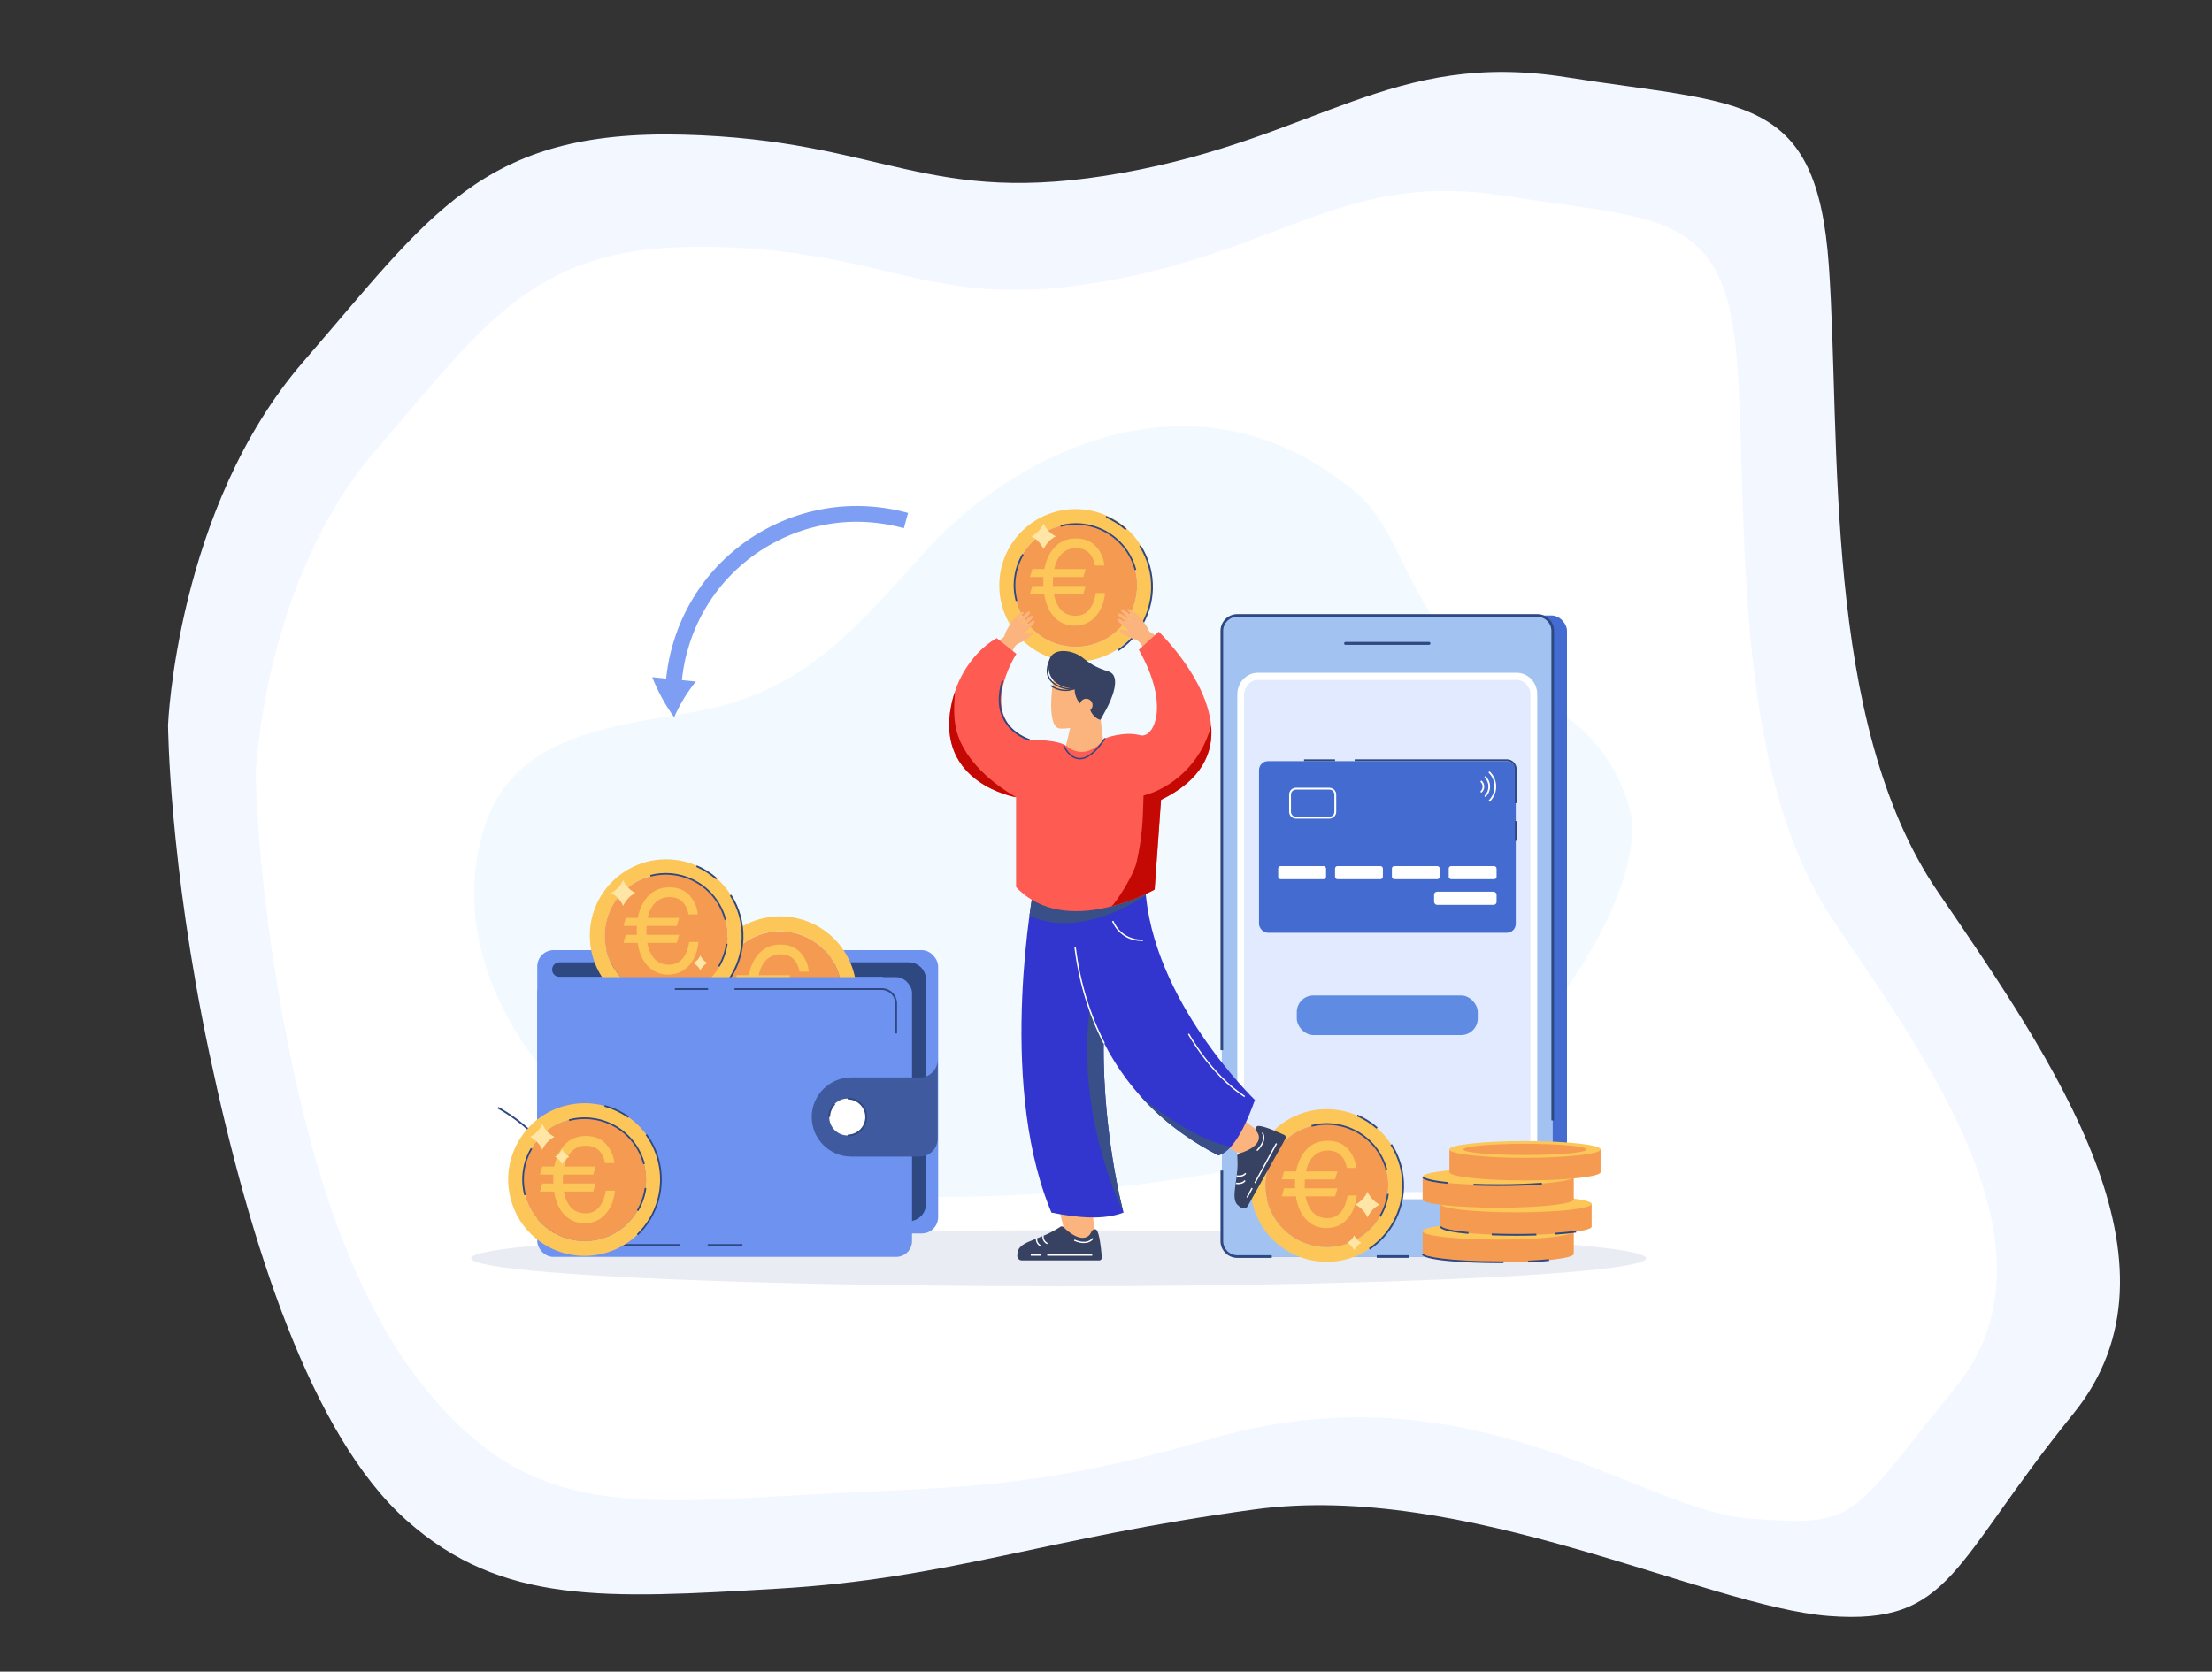 <svg xmlns="http://www.w3.org/2000/svg" id="_&#x43B;&#x43E;&#x439;_1" viewBox="0 0 936.12 707.56"><rect x="0" y="0" width="936.12" height="707.56" fill="#333333" stroke="none"/><defs><style>.cls-1{fill:#f3faff;}.cls-2{fill:#e9ecf2;}.cls-3{fill:#fe5b52;}.cls-4{fill:#f49b51;}.cls-5,.cls-6{fill:#fff;}.cls-7{fill:#ffe6a6;}.cls-8{fill:#fcc659;}.cls-9{fill:#fcb47e;}.cls-10{fill:#7d9ef2;}.cls-11{fill:#c40905;}.cls-12{fill:#3335cf;}.cls-13{fill:#e1eaff;}.cls-14{fill:#446bd0;}.cls-15{fill:#374263;}.cls-16{fill:#3f5a9f;}.cls-17{fill:#6d92f0;}.cls-18{fill:#a2c3f2;}.cls-19{fill:#385087;}.cls-20{fill:#2e4882;}.cls-21{fill:#608be2;}.cls-6,.cls-22{fill-rule:evenodd;isolation:isolate;}.cls-22{fill:#f3f7ff;}</style></defs><g><path class="cls-22" d="M71.11,306.87s3.6-91.89,57.33-153.86c53.72-61.97,75.37-98.25,160.76-96.02,85.39,2.23,102.53,31.08,185.69,16.2,83.16-14.88,113.9-52.29,188.18-40.49,74.28,11.8,105.77,6.11,110.91,79.82,5.15,73.71-3.01,193,46.11,264.92,49.12,71.92,108.77,157.51,57.33,220.96-51.45,63.45-51.35,89.61-103.44,85.61-52.09-4.01-153.96-57.2-243.01-45.12-89.06,12.08-129.04,29.29-201.89,33.55-72.85,4.26-116.67,6.95-157.02-28.92-40.36-35.87-66.41-117.21-83.5-197.82-17.08-80.61-17.45-138.82-17.45-138.82Z"></path><path class="cls-6" d="M108.23,327.38s3.21-81.97,51.14-137.25c47.92-55.28,67.23-87.64,143.4-85.65,76.17,1.99,91.46,27.72,165.64,14.45,74.18-13.27,101.6-46.64,167.86-36.12,66.26,10.53,94.35,5.45,98.94,71.2,4.59,65.75-2.69,172.16,41.13,236.31,43.82,64.16,97.03,140.5,51.14,197.1-45.89,56.6-41.14,58.85-87.6,55.28-46.46-3.57-116.86-65.79-227.94-33.55-76.99,22.34-108.61,19.9-173.59,23.7-64.98,3.8-104.07,6.2-140.07-25.8-36-32-59.24-83.94-74.48-155.84-15.24-71.91-15.56-123.83-15.56-123.83Z"></path></g><g><ellipse class="cls-2" cx="448.02" cy="532.59" rx="248.63" ry="11.85"></ellipse><path class="cls-1" d="M283.93,492.58c-43.15-13.38-101.55-80.29-77.82-145.53,13.5-37.12,55.9-39.88,89.23-46.05,46.31-8.57,67.15-35.82,97.83-69.36,34.27-37.47,112.11-81.25,180.96-22.92,18.54,15.71,21.49,46.08,45.42,67.41,24.06,21.44,55.44,21.54,69.56,64,11,33.08-36.36,101.9-68.46,122.41-59.36,37.94-239.42,60.2-336.72,30.04Z"></path><g><rect class="cls-14" x="523.13" y="260.51" width="140.02" height="271.35" rx="6.53" ry="6.53"></rect><rect class="cls-18" x="517.09" y="260.51" width="140.02" height="271.35" rx="6.53" ry="6.53"></rect><path class="cls-13" d="M647.49,293.82v204.72c0,4.17-3.16,7.55-7.07,7.55h-106.66c-3.9,0-7.07-3.38-7.07-7.55v-204.72c0-4.17,3.16-7.55,7.07-7.55h106.66c3.9,0,7.07,3.38,7.07,7.55Z"></path><path class="cls-20" d="M604.74,272.96h-35.28c-.35,0-.63-.28-.63-.63s.28-.63,.63-.63h35.28c.35,0,.63,.28,.63,.63s-.28,.63-.63,.63Z"></path><rect class="cls-21" x="548.8" y="421.35" width="76.59" height="16.75" rx="7.03" ry="7.03"></rect><path class="cls-5" d="M641.79,507.61h-109.39c-4.83,0-8.76-4.06-8.76-9.06v-204.72c0-5,3.93-9.06,8.76-9.06h109.39c4.83,0,8.76,4.06,8.76,9.06v204.72c0,5-3.93,9.06-8.76,9.06Zm-109.39-219.82c-3.16,0-5.73,2.71-5.73,6.04v204.72c0,3.33,2.57,6.04,5.73,6.04h109.39c3.16,0,5.73-2.71,5.73-6.04v-204.72c0-3.33-2.57-6.04-5.73-6.04h-109.39Z"></path><g><rect class="cls-14" x="532.81" y="322.19" width="108.66" height="72.63" rx="3.78" ry="3.78" transform="translate(1174.29 717) rotate(180)"></rect><g><rect class="cls-5" x="540.94" y="366.58" width="20.25" height="5.55" rx="1.02" ry="1.02"></rect><rect class="cls-5" x="564.99" y="366.58" width="20.25" height="5.55" rx="1.02" ry="1.02"></rect><rect class="cls-5" x="589.05" y="366.58" width="20.25" height="5.55" rx="1.02" ry="1.02"></rect><rect class="cls-5" x="613.1" y="366.58" width="20.25" height="5.55" rx="1.02" ry="1.02"></rect></g><rect class="cls-5" x="606.91" y="377.43" width="26.44" height="5.55" rx="1.25" ry="1.25"></rect><path class="cls-5" d="M545.56,343.62v-7.29c0-1.59,1.3-2.89,2.89-2.89h14.15c1.59,0,2.89,1.3,2.89,2.89v7.29c0,1.59-1.3,2.89-2.89,2.89h-14.15c-1.59,0-2.89-1.3-2.89-2.89Zm2.89-9.4c-1.16,0-2.11,.95-2.11,2.11v7.29c0,1.16,.95,2.11,2.11,2.11h14.15c1.16,0,2.11-.95,2.11-2.11v-7.29c0-1.16-.95-2.11-2.11-2.11h-14.15Z"></path><g><path class="cls-5" d="M629.99,338.97c0-.09,.03-.18,.1-.25,3.18-3.18,3.18-8.36,0-11.54-.14-.14-.14-.36,0-.5,.14-.14,.36-.14,.5,0,3.46,3.46,3.46,9.08,0,12.54-.14,.14-.36,.14-.5,0-.07-.07-.1-.16-.1-.25Z"></path><path class="cls-5" d="M628.24,328.93c0-.09,.03-.18,.1-.25,.14-.14,.36-.14,.5,0,2.35,2.35,2.35,6.17,0,8.52-.14,.14-.36,.14-.5,0-.14-.14-.14-.36,0-.5,2.08-2.08,2.08-5.45,0-7.53-.07-.07-.1-.16-.1-.25Z"></path><path class="cls-5" d="M626.55,335.1c0-.09,.03-.18,.1-.25,1.05-1.05,1.05-2.76,0-3.8-.14-.14-.14-.36,0-.5,.14-.14,.36-.14,.5,0,1.32,1.32,1.32,3.47,0,4.8-.14,.14-.36,.14-.5,0-.07-.07-.1-.16-.1-.25Z"></path></g></g><g><path class="cls-20" d="M657.68,474.22h-1.13v-207.18c0-3.29-2.68-5.97-5.97-5.97h-126.96c-3.29,0-5.97,2.68-5.97,5.97v177.46h-1.13v-177.46c0-3.91,3.18-7.1,7.1-7.1h126.96c3.91,0,7.1,3.18,7.1,7.1v207.18Z"></path><path class="cls-20" d="M538.22,532.43h-14.6c-3.91,0-7.1-3.19-7.1-7.1v-29.87h1.13v29.87c0,3.29,2.68,5.97,5.97,5.97h14.6v1.13Z"></path><rect class="cls-20" x="582.63" y="531.29" width="13.51" height="1.13"></rect></g><g><g><g><path class="cls-4" d="M666.04,530.72c0,1.95-14.33,3.54-32,3.54s-32-1.59-32-3.54c0-.04,0-.07,.02-.11v-9.56h63.96v9.54s.02,.08,.02,.13Z"></path><ellipse class="cls-8" cx="634.04" cy="521.14" rx="32" ry="3.54"></ellipse></g><g><path class="cls-4" d="M673.6,519.18c0,1.95-14.33,3.54-32,3.54s-32-1.59-32-3.54c0-.04,0-.07,.02-.11v-9.56h63.96v9.54s.02,.08,.02,.13Z"></path><ellipse class="cls-8" cx="641.6" cy="509.6" rx="32" ry="3.54"></ellipse></g><g><path class="cls-4" d="M666.04,507.64c0,1.95-14.33,3.54-32,3.54s-32-1.59-32-3.54c0-.04,0-.07,.02-.11v-9.56h63.96v9.54s.02,.08,.02,.13Z"></path><ellipse class="cls-8" cx="634.04" cy="498.06" rx="32" ry="3.54"></ellipse></g><g><path class="cls-20" d="M634.05,534.64c-13.01,0-32.38-1.04-32.38-3.92h.76c0,1.1,10.86,3.16,31.62,3.16,.75,0,1.5,0,2.24,0v.76c-.74,0-1.49,0-2.24,0Z"></path><path class="cls-20" d="M646.73,534.35l-.04-.75c3.24-.16,6.21-.37,8.83-.63l.08,.75c-2.63,.27-5.62,.48-8.87,.63Z"></path></g><g><path class="cls-20" d="M621.42,522.25c-12.02-1.09-12.02-2.61-12.02-3.11h.76c0,.37,2.04,1.51,11.34,2.36l-.07,.75Z"></path><path class="cls-20" d="M641.77,523.05c-3.6,0-7.13-.07-10.5-.19l.03-.76c6.02,.23,12.67,.26,18.88,.07l.02,.76c-2.75,.08-5.58,.12-8.43,.12Z"></path><path class="cls-20" d="M658.14,522.56l-.05-.75c3.41-.22,6.39-.51,8.84-.86l.11,.75c-2.48,.35-5.47,.64-8.9,.87Z"></path></g><g><path class="cls-20" d="M612.53,501.07c-10.66-1.09-10.66-2.46-10.66-2.98h.76s.27,1.24,9.98,2.23l-.08,.75Z"></path><path class="cls-20" d="M634.24,502.01c-3.68,0-7.28-.07-10.69-.2l.03-.76c3.41,.13,6.99,.2,10.66,.2,6.57,0,12.87-.22,18.24-.63l.06,.75c-5.38,.42-11.71,.63-18.29,.63Z"></path></g><g><path class="cls-4" d="M677.38,496.1c0,1.95-14.33,3.54-32,3.54s-32-1.59-32-3.54c0-.04,0-.07,.02-.11v-9.56h63.96v9.54s.02,.08,.02,.13Z"></path><ellipse class="cls-8" cx="645.39" cy="486.52" rx="32" ry="3.54"></ellipse><path class="cls-4" d="M671.45,486.52c0,1.31-11.67,2.38-26.06,2.38s-26.06-1.07-26.06-2.38,11.67-2.38,26.06-2.38,26.06,1.07,26.06,2.38Z"></path></g></g><g><path class="cls-8" d="M562.36,469.48c-17.84-.49-32.7,13.58-33.18,31.43-.49,17.84,13.58,32.7,31.43,33.18,17.84,.49,32.7-13.58,33.18-31.43,.49-17.84-13.58-32.7-31.43-33.18Zm25.13,33.02c-.19,6.94-3.07,13.4-8.12,18.18-5.04,4.78-11.64,7.31-18.59,7.12-14.34-.39-25.69-12.37-25.29-26.71,.19-6.94,3.07-13.4,8.12-18.18,4.87-4.61,11.19-7.13,17.87-7.13,.24,0,.48,0,.72,.01,14.11,.38,25.31,11.98,25.31,26,0,.24,0,.47,0,.71Z"></path><path class="cls-4" d="M587.5,501.79c0,.24,0,.47,0,.71-.19,6.94-3.07,13.4-8.12,18.18-5.04,4.78-11.64,7.31-18.59,7.12-14.34-.39-25.69-12.37-25.29-26.71,.19-6.94,3.07-13.4,8.12-18.18,4.87-4.61,11.19-7.13,17.87-7.13,.24,0,.48,0,.72,.01,14.11,.38,25.31,11.98,25.31,26Z"></path><path class="cls-20" d="M586.43,495.28c-.05-.21-.12-.42-.18-.63-2.06-7.13-7.09-13-13.81-16.15l.3-.64c6.9,3.23,12.06,9.26,14.17,16.55,.07,.26,.14,.48,.19,.69l-.68,.18Z"></path><path class="cls-20" d="M572.45,478.5c-5.4-2.53-11.55-3.09-17.31-1.6l-.18-.68c5.92-1.54,12.24-.96,17.79,1.64l-.3,.64Z"></path><path class="cls-20" d="M584.33,515.09l-.61-.36c1.73-2.94,2.84-6.12,3.31-9.46l.7,.1c-.48,3.42-1.62,6.69-3.4,9.72Z"></path><path class="cls-20" d="M582.52,477.75c-2.5-2.19-5.3-3.97-8.34-5.28l.3-.69c3.11,1.35,5.98,3.17,8.53,5.41l-.5,.57Z"></path><path class="cls-20" d="M579.73,528.93l-.42-.63c8.56-5.76,13.83-15.35,14.11-25.64,.17-6.4-1.54-12.62-4.97-18l.64-.41c3.5,5.5,5.26,11.88,5.09,18.43-.29,10.54-5.69,20.35-14.44,26.25Z"></path></g></g><g><path class="cls-20" d="M641.85,339.96h-.76v-14.4c0-1.88-1.53-3.41-3.41-3.41h-64.39v-.76h64.39c2.29,0,4.16,1.87,4.16,4.16v14.4Z"></path><rect class="cls-20" x="641.1" y="347.53" width=".76" height="8.33"></rect><rect class="cls-20" x="551.86" y="321.41" width="13.13" height=".76"></rect></g></g><g><path class="cls-8" d="M456.09,215.49c-17.84-.49-32.7,13.58-33.18,31.43-.49,17.84,13.58,32.7,31.43,33.18,17.84,.49,32.7-13.58,33.18-31.43,.49-17.84-13.58-32.7-31.43-33.18Zm25.13,33.02c-.19,6.94-3.07,13.4-8.12,18.18-5.04,4.78-11.64,7.31-18.59,7.12-14.34-.39-25.69-12.37-25.29-26.71,.19-6.94,3.07-13.4,8.12-18.18,4.87-4.61,11.19-7.13,17.87-7.13,.24,0,.48,0,.72,.01,14.11,.38,25.31,11.98,25.31,26,0,.24,0,.47,0,.71Z"></path><path class="cls-4" d="M481.22,247.79c0,.24,0,.47,0,.71-.19,6.94-3.07,13.4-8.12,18.18-5.04,4.78-11.64,7.31-18.59,7.12-14.34-.39-25.69-12.37-25.29-26.71,.19-6.94,3.07-13.4,8.12-18.18,4.87-4.61,11.19-7.13,17.87-7.13,.24,0,.48,0,.72,.01,14.11,.38,25.31,11.98,25.31,26Z"></path><g><path class="cls-20" d="M480.2,241.34c-.06-.22-.12-.44-.19-.67-2.05-7.1-7.08-12.97-13.8-16.11l.3-.64c6.9,3.23,12.06,9.26,14.17,16.55,.07,.24,.13,.46,.19,.69l-.68,.18Z"></path><path class="cls-20" d="M466.22,224.56c-5.4-2.53-11.55-3.1-17.31-1.59l-.18-.68c5.92-1.54,12.24-.96,17.79,1.64l-.3,.64Z"></path><path class="cls-20" d="M429.85,254.43c-1.77-6.82-.78-13.92,2.78-19.99l.61,.36c-3.47,5.91-4.43,12.81-2.71,19.45l-.68,.18Z"></path></g><g><path class="cls-20" d="M476.25,224.35c-2.5-2.19-5.3-3.97-8.34-5.28l.3-.69c3.11,1.35,5.98,3.17,8.54,5.41l-.5,.57Z"></path><path class="cls-20" d="M473.45,275.53l-.42-.63c8.56-5.76,13.83-15.35,14.11-25.65,.17-6.4-1.54-12.62-4.97-18l.64-.41c3.5,5.5,5.26,11.88,5.09,18.43-.29,10.54-5.69,20.35-14.44,26.25Z"></path></g><path class="cls-9" d="M450.72,317.42l2.86-12.27,11.69-4.87,2.08,17.14s-1.73,11.13-12.49,15.12c-10.75,3.99-4.15-15.12-4.15-15.12Z"></path><path class="cls-9" d="M446.12,285.16s-4.16,23.07,2.6,23.24c6.76,.17,12.31-2.43,13.7-3.99,1.39-1.56,2.43-9.19,2.43-9.19,0,0,.87-9.89-3.3-11.79-4.16-1.91-13.18-5.2-15.44,1.73Z"></path><path class="cls-15" d="M468.38,299.83c-1.33,2.45-2.64,4.86-2.64,4.86-1.98-.31-4.16-2.78-4.55-4.91,0,0-6.22-.58-6.44-8.28,0,0-10.8,.07-11.05-9.3-.26-9.36,10.53-6.95,14.11-4.09,3.57,2.86,5.74,4.32,11.31,6.11,5.86,1.89,.96,12.46-.74,15.61Z"></path><path class="cls-9" d="M463.33,522.65l-1.33-13.63h-14.41l3.13,13.24s1.67,4.44,6.51,4.27c4.66-.16,6.1-3.88,6.1-3.88Z"></path><path class="cls-9" d="M534.28,480l-11.07-8.07-9.58,10.76,14.18,7.19s1.76,.35,5.31-2.75c3.51-3.06,1.16-7.13,1.16-7.13Z"></path><g><path class="cls-12" d="M475.46,513.26c-8.34,3.15-19,2.29-30.48,0-.33-.8-.67-1.6-.98-2.41-21.89-55.32-6.39-135.68-6.39-135.68h34.42l-.78,26.56c-1.51,7.02-2.55,14.12-3.21,21.17-4.37,46.33,7.42,90.36,7.42,90.36Z"></path><path class="cls-19" d="M475.45,513.24c-.54-1.08-20.14-40.92-14.3-85.86l6.21,5.01c-2.1,42.08,7.81,79.8,8.09,80.85Z"></path></g><path class="cls-12" d="M531.08,465.59c-3.16,8.87-6.52,15.76-10.18,19.78-1.7,1.87-3.46,3.12-5.3,3.67-5.28-2.71-10.11-5.64-14.52-8.76-.6-.42-1.19-.84-1.78-1.27-.79-.57-1.56-1.16-2.31-1.74-.35-.26-.69-.53-1.02-.8-.68-.53-1.35-1.07-2-1.61-.58-.48-1.16-.98-1.72-1.46-2.97-2.57-5.71-5.22-8.23-7.93-.24-.26-.48-.52-.72-.78-.17-.19-.35-.39-.52-.57h0c-34.72-38.6-28.34-88.94-28.34-88.94h30.2c2.59,48.27,46.46,90.42,46.46,90.42Z"></path><path class="cls-9" d="M491.39,270.65c-2.58-1.88-4.37-2.92-4.81-3.23-.55-.39-.68-1.37-1.32-2.35-1.47-2.26-4.54-6.26-7.71-7.37-.41-.14-.72,.29-.28,.75,.77,.86,2.24,2.08,2.02,2.29-.49,.41-3.92-3.72-4.89-2.76-.73,.72,4.24,4.41,4.05,4.64-.39,.46-4.13-3.76-5.04-2.8-.87,.91,3.63,3.27,3.43,3.67-.2,.41-3.31-2.17-3.93-1.58-.93,.89,4.68,4.37,4.53,4.88-.2,.84-3.1-.91-3.53,.08-.42,.92,3.64,2.67,4.41,3.05,1.77,.89,3.07,.5,4.49,2.72,.78,1.22,1.55,2.42,2.31,3.64l6.27-5.62Z"></path><path class="cls-9" d="M420.27,273.41c2.36-2.14,4.04-3.37,4.44-3.72,.5-.45,.53-1.43,1.06-2.48,1.22-2.41,3.85-6.71,6.88-8.15,.39-.19,.75,.21,.36,.72-.68,.93-2.01,2.31-1.76,2.49,.53,.35,3.5-4.12,4.56-3.27,.8,.64-3.75,4.84-3.53,5.05,.44,.42,3.7-4.18,4.71-3.32,.96,.81-3.26,3.64-3.02,4.01,.25,.39,3.06-2.51,3.74-1.99,1.02,.78-4.19,4.84-3.98,5.34,.29,.81,2.99-1.23,3.52-.3,.52,.87-3.33,3.04-4.06,3.51-1.67,1.08-3,.83-4.17,3.18-.65,1.29-1.28,2.58-1.91,3.87l-6.84-4.92Z"></path><path class="cls-19" d="M484.93,379.11c-2.69,1.72-7.41,4.49-13.22,6.9-5.21,2.15-11.3,4.01-17.62,4.56-6.13,.54-12.48-.17-18.43-3.03,.38-2.82,.74-5.22,1.04-7.13,5.46,2.89,11.38,4.11,17.25,4.27,6.2,.18,12.35-.81,17.85-2.25,5.03-1.31,9.52-2.99,13-4.48,.03,.39,.07,.78,.11,1.16Z"></path><path class="cls-3" d="M430,375.45v-37.99s-34.14-5.79-27.44-38.85c4.26-21,19.26-28.5,19.26-28.5l8.32,6.68s-17.68,27.02,5.59,36.4c0,0,13.09-.41,16.5,3.27,0,0,7.5,6,15.41-3.95,0,0,8.04-3.14,14.9-1.29,5.64,1.52,12.91-12.48-.59-36.2l8.45-7.64s49.49,47.58,.95,71.17l-2.71,37.95s-37.57,21.31-58.64-1.06Z"></path><circle class="cls-9" cx="459.69" cy="298.47" r="2.69"></circle><path class="cls-5" d="M467.04,441.79c-6.34-12.32-10.5-26.01-12.34-40.71l.6-.08c1.84,14.63,5.97,28.26,12.28,40.51l-.53,.28Z"></path><path class="cls-5" d="M483.26,398.31c-9.55,0-12.61-8.3-12.64-8.39l.57-.2c.03,.08,3.02,8.23,12.52,7.98l.02,.6c-.16,0-.31,0-.47,0Z"></path><path class="cls-20" d="M456.99,321.42c-.18,0-.36,0-.54-.02-4.29-.4-6.46-5.41-6.55-5.63l.55-.23s2.12,4.9,6.06,5.26c3.31,.31,6.96-2.54,10.87-8.45l.5,.33c-3.84,5.8-7.5,8.74-10.89,8.74Z"></path><path class="cls-11" d="M430,337.47s-34.14-5.8-27.44-38.85c.36-1.81,.81-3.52,1.32-5.13,.08-.09,.17-.18,.26-.26-.57,7.46-.83,14,2.47,21.06,6.91,14.78,23.86,23.15,23.39,23.19Z"></path><path class="cls-11" d="M491.35,338.56l-2.71,37.95s-7.8,4.43-18.3,7.13c1.81-1.38,9.45-13.05,10.73-18.95,2.3-10.58,2.58-16.68,2.87-27.96,11.3-2.93,24.17-12.89,28.6-29.49,1.01,11.33-3.8,22.86-21.2,31.32Z"></path><path class="cls-19" d="M520.9,485.37c-1.7,1.87-3.46,3.12-5.3,3.67-5.28-2.71-10.11-5.64-14.52-8.76-.6-.42-1.19-.84-1.78-1.27-.79-.57-1.56-1.16-2.31-1.74-.35-.26-.69-.53-1.02-.8-.68-.53-1.35-1.07-2-1.61-.58-.48-1.16-.98-1.72-1.46-2.97-2.57-5.71-5.22-8.23-7.93-.24-.26-.48-.52-.72-.78-.17-.19-.35-.39-.52-.57,20.65,17.06,33.86,20.55,38.12,21.25Z"></path><path class="cls-5" d="M526.6,464.38c-14.54-9.44-23.77-26.49-23.86-26.66l.5-.27c.09,.17,9.26,17.1,23.67,26.46l-.31,.48Z"></path><g><path class="cls-15" d="M465.15,533.5h-32.68c-1.14,0-2.05-.96-1.96-2.1v-.04c.03-.25,.06-.51,.09-.76,.11-.87,.35-1.74,.76-2.28,1.55-2.06,4.56-2.99,9.92-5.12,3.36-1.34,6.22-3.11,7.48-3.95,.41-.27,.94-.2,1.29,.14,6.46,6.32,10.43,4.97,11.62,2.37,.91-1.99,2.19-1.57,2.55-.99,1.09,1.82,1.69,7.16,1.93,9.84,.03,.29,.05,.55,.07,.76,.04,.5,.06,.8,.06,.8,.12,.7-.42,1.34-1.12,1.34Z"></path><g><path class="cls-5" d="M443.12,526.63c-2.32-1.13-1.98-3.52-1.97-3.55l.56,.09c-.01,.08-.28,2.01,1.66,2.95l-.25,.51Z"></path><path class="cls-5" d="M440.26,527.59c-2.13-1.21-1.91-3.29-1.9-3.37l.56,.07c0,.07-.18,1.8,1.61,2.81l-.28,.49Z"></path><path class="cls-5" d="M458.7,526.16c-2.19,0-4.17-1-4.2-1.01l.26-.5c.05,.03,5.01,2.52,7.56-.66l.44,.35c-1.12,1.4-2.63,1.82-4.06,1.82Z"></path></g><g><rect class="cls-5" x="443.18" y="530.95" width="19.05" height=".57"></rect><rect class="cls-5" x="436.23" y="530.95" width="4.5" height=".57"></rect></g></g><g><path class="cls-15" d="M544.02,481.97l-15.97,28.52c-.56,.99-1.84,1.32-2.79,.69l-.03-.02c-.21-.14-.42-.29-.63-.45-.7-.53-1.35-1.16-1.62-1.78-1.04-2.36-.39-5.44,.38-11.16,.48-3.59,.32-6.94,.21-8.45-.04-.48,.28-.91,.75-1.06,8.67-2.56,9.44-6.67,7.74-8.98-1.29-1.76-.3-2.68,.38-2.71,2.12-.06,7.07,2.02,9.52,3.12,.27,.11,.51,.22,.71,.31,.45,.21,.73,.34,.73,.34,.67,.23,.96,1.01,.62,1.63Z"></path><g><path class="cls-5" d="M524.29,498.13c-.55,0-.94-.08-.98-.09l.12-.56s2.35,.47,3.52-1.04l.45,.35c-.86,1.12-2.2,1.34-3.1,1.34Z"></path><path class="cls-5" d="M524.03,501.22c-.55,0-.94-.08-.98-.09l.12-.56s2.35,.47,3.51-1.04l.45,.35c-.86,1.12-2.2,1.34-3.1,1.34Z"></path><path class="cls-5" d="M532.11,487.2l-.37-.43s4.23-3.68,2.26-7.24l.5-.27c2.19,3.97-2.34,7.91-2.39,7.95Z"></path></g><g><rect class="cls-5" x="526.13" y="492.12" width="19.05" height=".57" transform="translate(-153.22 726.58) rotate(-61.37)"></rect><rect class="cls-5" x="526.59" y="504.61" width="4.5" height=".57" transform="translate(-167.73 727.11) rotate(-61.37)"></rect></g></g><path class="cls-20" d="M435.62,313.56c-.29-.08-7.27-2.13-10.89-8.79-2.5-4.6-2.75-10.23-.75-16.74l.72,.22c-1.94,6.3-1.71,11.74,.69,16.15,3.47,6.39,10.37,8.42,10.44,8.44l-.21,.73Z"></path><path class="cls-15" d="M453.32,291.95c-2.63,0-6.77-1.12-8.93-3.83-1.34-1.67-2.43-4.63-.02-9.19l.5,.26c-1.82,3.45-1.83,6.33-.04,8.57,2.51,3.13,7.81,4.03,9.85,3.47l.15,.55c-.4,.11-.92,.17-1.51,.17Z"></path><path class="cls-15" d="M450.88,292.49c-1.82,0-4-.5-6.37-2.06l.31-.47c6.2,4.09,10.95,.56,11,.53l.34,.45s-2.1,1.56-5.29,1.56Z"></path></g><rect class="cls-17" x="227.37" y="402.16" width="169.65" height="119.91" rx="6.91" ry="6.91"></rect><path class="cls-20" d="M391.88,414.6v95.02c0,4.02-3.26,7.28-7.28,7.28h-10.99v-103.43H236.74c-1.7,0-3.08-1.38-3.08-3.08h0c0-1.7,1.38-3.08,3.08-3.08h147.86c4.02,0,7.28,3.26,7.28,7.28Z"></path><path class="cls-4" d="M350.31,403.72c.15,.18,.3,.37,.44,.55,4.25,5.5,6.1,12.32,5.22,19.22-.88,6.89-4.39,13.03-9.89,17.28-11.35,8.77-27.72,6.68-36.49-4.67-4.25-5.5-6.11-12.32-5.22-19.21,.85-6.65,4.15-12.6,9.32-16.83,.19-.15,.38-.3,.57-.45,11.16-8.63,27.18-6.74,36.05,4.11Z"></path><path class="cls-8" d="M338.35,388.92c-17.27-4.52-34.93,5.81-39.45,23.08-4.52,17.27,5.81,34.93,23.08,39.45,17.27,4.52,34.93-5.81,39.45-23.08,4.52-17.27-5.81-34.93-23.08-39.45Zm16.99,37.86c-1.76,6.72-6.03,12.35-12.03,15.86-5.99,3.51-13,4.48-19.72,2.72-13.87-3.63-22.21-17.88-18.57-31.76,1.76-6.72,6.03-12.36,12.03-15.86,5.79-3.39,12.51-4.4,19.02-2.89,.24,.06,.47,.12,.7,.18,13.65,3.57,21.93,17.41,18.75,31.06-.05,.23-.11,.46-.17,.69Z"></path><path class="cls-8" d="M282.8,363.73c-17.84-.49-32.7,13.58-33.18,31.43-.49,17.84,13.58,32.7,31.43,33.18,17.84,.49,32.7-13.58,33.18-31.43,.49-17.84-13.58-32.7-31.43-33.18Zm25.13,33.02c-.19,6.94-3.07,13.4-8.12,18.18-5.04,4.78-11.64,7.31-18.59,7.12-14.34-.39-25.69-12.37-25.29-26.71,.19-6.94,3.07-13.4,8.12-18.18,4.87-4.61,11.19-7.13,17.87-7.13,.24,0,.48,0,.72,.01,14.1,.38,25.31,11.98,25.31,26,0,.24,0,.47,0,.71Z"></path><path class="cls-4" d="M302.06,379.57c.15,.18,.3,.37,.44,.55,4.25,5.5,6.1,12.32,5.22,19.22-.88,6.89-4.39,13.03-9.89,17.28-11.35,8.77-27.72,6.68-36.49-4.67-4.25-5.5-6.11-12.32-5.22-19.21,.85-6.65,4.15-12.6,9.32-16.83,.19-.15,.38-.3,.57-.45,11.16-8.63,27.18-6.74,36.05,4.11Z"></path><path class="cls-20" d="M302.96,372.22c-2.5-2.19-5.3-3.97-8.34-5.28l.3-.69c3.11,1.35,5.98,3.17,8.54,5.41l-.5,.57Z"></path><path class="cls-20" d="M300.17,423.39l-.42-.63c8.56-5.76,13.83-15.35,14.11-25.65,.17-6.4-1.54-12.62-4.97-18l.64-.41c3.5,5.51,5.26,11.88,5.09,18.43-.29,10.54-5.69,20.35-14.44,26.25Z"></path><path class="cls-20" d="M306.63,389.41c-.06-.22-.12-.44-.18-.66-2.06-7.11-7.08-12.98-13.8-16.12l.3-.64c6.9,3.23,12.06,9.26,14.17,16.55,.07,.24,.13,.47,.19,.69l-.68,.18Z"></path><path class="cls-20" d="M292.64,372.63c-5.4-2.53-11.55-3.09-17.31-1.6l-.18-.68c5.92-1.54,12.24-.96,17.79,1.64l-.3,.64Z"></path><path class="cls-20" d="M304.52,409.22l-.61-.36c1.73-2.94,2.84-6.12,3.31-9.46l.7,.1c-.48,3.42-1.62,6.69-3.4,9.72Z"></path><path class="cls-8" d="M310.83,423.3l1-3.39h4.68c-.03-.65-.05-1.32-.05-2,0-.59,.02-1.18,.05-1.77h-5.68l1-3.39h5.06c.54-2.91,1.55-5.43,3.03-7.56,2.48-3.59,5.91-5.39,10.28-5.39,3.72,0,6.61,1.17,8.67,3.51,2.06,2.34,3.2,4.99,3.42,7.97h-3.89c-.43-2.26-1.3-4.05-2.62-5.37s-3.16-1.98-5.53-1.98c-2.91,0-5.26,1.22-7.04,3.65-.99,1.34-1.69,3.06-2.12,5.18h13.31l-1,3.39h-12.79c-.05,.81-.07,1.67-.07,2.58,0,.41,0,.81,.02,1.19h13.84l-1,3.39h-12.48c.38,2.08,1.06,3.89,2.03,5.42,1.61,2.54,4.01,3.82,7.2,3.82,2.94,0,5.18-1.34,6.73-4.03,.81-1.42,1.42-3.28,1.81-5.58h3.89c-.35,3.69-1.5,6.78-3.46,9.28-2.34,3.01-5.49,4.51-9.45,4.51-3.42,0-6.29-1.23-8.61-3.7-2.19-2.32-3.6-5.56-4.22-9.71h-6.01Z"></path><rect class="cls-17" x="227.37" y="413.6" width="158.6" height="118.39" rx="6.7" ry="6.7"></rect><g><path class="cls-20" d="M287.93,527.33h-47.7c-3.59,0-6.51-2.92-6.51-6.51v-9.18h.76v9.18c0,3.17,2.58,5.75,5.75,5.75h47.7v.76Z"></path><rect class="cls-20" x="299.51" y="526.58" width="14.7" height=".76"></rect><path class="cls-20" d="M379.63,437.42h-.76v-12.66c0-3.17-2.58-5.75-5.75-5.75h-62.29v-.76h62.29c3.59,0,6.51,2.92,6.51,6.51v12.66Z"></path><rect class="cls-20" x="285.59" y="418.25" width="14.05" height=".76"></rect><rect class="cls-20" x="233.71" y="483.73" width=".76" height="17.87"></rect></g><g><path class="cls-16" d="M396.83,448.48v33.46c0,4.2-3.4,7.61-7.61,7.61h-28.94c-9.25,0-16.75-7.5-16.75-16.75,0-4.63,1.88-8.82,4.91-11.85,3.03-3.03,7.22-4.91,11.85-4.91h28.94c.21,0,.42,0,.64,.03,3.91-.33,6.97-3.6,6.97-7.58Z"></path><g><circle class="cls-5" cx="358.75" cy="472.79" r="7.82" transform="translate(-229.24 392.15) rotate(-45)"></circle><g><path class="cls-20" d="M358.75,480.99v-.76c4.1,0,7.44-3.34,7.44-7.44s-3.34-7.44-7.44-7.44v-.76c4.52,0,8.2,3.68,8.2,8.2s-3.68,8.2-8.2,8.2Z"></path><path class="cls-20" d="M351.31,472.79h-.76c0-2.19,.85-4.25,2.4-5.8l.53,.53c-1.41,1.41-2.18,3.27-2.18,5.26Z"></path></g></g></g><path class="cls-20" d="M224.28,479.21c-4.06-3.84-8.67-7.21-13.71-10.02l.37-.66c5.09,2.84,9.76,6.25,13.86,10.13l-.52,.55Z"></path><path class="cls-10" d="M384.31,217.11c-12.25-3.35-25.33-3.92-37.79-1.31-6.23,1.27-12.33,3.25-18.08,5.96-5.75,2.71-11.24,6.01-16.2,9.99-4.97,3.96-9.52,8.47-13.44,13.49-3.91,5.02-7.24,10.49-9.9,16.27-.66,1.45-1.25,2.92-1.86,4.39-.52,1.5-1.11,2.98-1.58,4.5-.96,3.03-1.8,6.1-2.4,9.22-.3,1.56-.58,3.13-.79,4.7-.05,.39-.11,.79-.16,1.18l-.05,.42-.03,.26c-.04,.35-.09,.7-.12,1.05l-5.89-.6c2.48,6.28,5.64,11.97,9.28,16.96,2.51-5.66,5.63-10.72,9.18-15.1l-5.89-.6c.03-.32,.07-.64,.11-.96l.03-.24,.04-.39c.04-.36,.09-.72,.14-1.08,.19-1.45,.45-2.88,.72-4.32,.55-2.87,1.33-5.69,2.21-8.47,.43-1.4,.97-2.75,1.45-4.13,.56-1.34,1.1-2.7,1.71-4.03,2.44-5.3,5.49-10.31,9.08-14.91,3.6-4.59,7.77-8.73,12.33-12.37,4.55-3.66,9.59-6.68,14.87-9.17,5.28-2.49,10.87-4.3,16.58-5.47,11.43-2.4,23.4-1.86,34.66,1.21l1.79-6.47Z"></path><g><path class="cls-8" d="M239.25,468c-17.27,4.49-27.64,22.13-23.14,39.41,4.49,17.27,22.14,27.64,39.41,23.14,17.27-4.49,27.64-22.14,23.14-39.41-4.49-17.27-22.13-27.64-39.41-23.14Zm33.31,24.73c1.75,6.72,.77,13.73-2.75,19.72-3.52,5.99-9.15,10.26-15.88,12.01-13.88,3.61-28.11-4.75-31.72-18.63-1.75-6.72-.78-13.73,2.74-19.72,3.39-5.78,8.77-9.95,15.18-11.81,.23-.07,.46-.13,.7-.19,13.65-3.55,27.64,4.48,31.53,17.94,.07,.23,.13,.46,.19,.68Z"></path><path class="cls-4" d="M272.37,492.05c.07,.23,.13,.46,.19,.68,1.75,6.72,.77,13.73-2.75,19.72-3.52,5.99-9.15,10.26-15.88,12.01-13.88,3.61-28.11-4.75-31.72-18.64-1.75-6.72-.78-13.73,2.74-19.72,3.39-5.78,8.77-9.96,15.18-11.81,.23-.07,.46-.13,.7-.19,13.66-3.55,27.64,4.48,31.53,17.94Z"></path><path class="cls-20" d="M270.02,522.85l-.49-.51c8.33-8.01,11.7-19.93,8.79-31.11-1.02-3.92-2.73-7.55-5.09-10.79l.57-.42c2.42,3.31,4.17,7.02,5.21,11.02,2.97,11.42-.47,23.6-8.98,31.79Zm-4.25-49.72c-3.05-2.14-6.42-3.73-10.01-4.7l.19-.68c3.67,1,7.11,2.62,10.23,4.81l-.4,.58Z"></path><path class="cls-7" d="M224.35,481.21c2.39,1.21,4.03,3.08,5.15,5.41h0c1.12-2.33,2.77-4.2,5.16-5.42h0c-2.39-1.21-4.04-3.08-5.16-5.41h0c-1.12,2.33-2.77,4.2-5.15,5.42Z"></path><g><path class="cls-20" d="M272.22,492.82c-.06-.23-.12-.45-.19-.68-2.05-7.09-7.08-12.96-13.79-16.11l.3-.64c6.9,3.23,12.06,9.26,14.17,16.55,.07,.23,.13,.46,.19,.69l-.68,.18Z"></path><path class="cls-20" d="M258.24,476.04c-5.4-2.53-11.55-3.09-17.31-1.59l-.18-.68c5.92-1.54,12.24-.96,17.79,1.64l-.3,.64Z"></path><path class="cls-20" d="M221.87,505.91c-1.77-6.82-.78-13.92,2.78-19.99l.61,.36c-3.47,5.91-4.43,12.81-2.71,19.45l-.68,.18Z"></path><path class="cls-20" d="M270.12,512.63l-.61-.36c1.73-2.94,2.84-6.12,3.31-9.46l.7,.1c-.48,3.42-1.62,6.69-3.4,9.72Z"></path></g></g><g><path class="cls-7" d="M258.58,377.97c2.39,1.21,4.03,3.08,5.15,5.41h0c1.12-2.33,2.77-4.2,5.16-5.42h0c-2.39-1.21-4.04-3.08-5.16-5.41h0c-1.12,2.33-2.77,4.2-5.15,5.42Z"></path><path class="cls-7" d="M293.39,407.61c1.39,.71,2.34,1.79,3,3.14h0c.65-1.36,1.61-2.44,3-3.15h0c-1.39-.71-2.35-1.79-3-3.14h0c-.65,1.36-1.61,2.44-3,3.15Z"></path></g><path class="cls-7" d="M436.49,227.02c2.39,1.21,4.03,3.08,5.15,5.41h0c1.12-2.33,2.77-4.2,5.16-5.42h0c-2.39-1.21-4.04-3.08-5.16-5.41h0c-1.12,2.33-2.77,4.2-5.15,5.42Z"></path><path class="cls-7" d="M573.58,509.86c2.39,1.21,4.03,3.08,5.15,5.41h0c1.12-2.33,2.77-4.2,5.16-5.42h0c-2.39-1.21-4.04-3.08-5.16-5.41h0c-1.12,2.33-2.77,4.2-5.15,5.42Z"></path><path class="cls-7" d="M570.1,526.04c1.39,.71,2.34,1.79,3,3.14h0c.65-1.36,1.61-2.44,3-3.15h0c-1.39-.71-2.35-1.79-3-3.14h0c-.65,1.36-1.61,2.44-3,3.15Z"></path></g><path class="cls-8" d="M435.89,251.4l1-3.39h4.68c-.03-.65-.05-1.32-.05-2,0-.59,.02-1.18,.05-1.77h-5.68l1-3.39h5.06c.54-2.91,1.55-5.43,3.03-7.56,2.48-3.59,5.91-5.39,10.28-5.39,3.72,0,6.61,1.17,8.67,3.51,2.06,2.34,3.2,4.99,3.42,7.97h-3.89c-.43-2.26-1.3-4.05-2.62-5.37s-3.16-1.98-5.53-1.98c-2.91,0-5.26,1.22-7.04,3.65-.99,1.34-1.69,3.06-2.12,5.18h13.31l-1,3.39h-12.79c-.05,.81-.07,1.67-.07,2.58,0,.41,0,.81,.02,1.19h13.84l-1,3.39h-12.48c.38,2.08,1.06,3.89,2.03,5.42,1.61,2.54,4.01,3.82,7.2,3.82,2.94,0,5.18-1.34,6.73-4.03,.81-1.42,1.42-3.28,1.81-5.58h3.89c-.35,3.69-1.5,6.78-3.46,9.28-2.34,3.01-5.49,4.51-9.45,4.51-3.42,0-6.29-1.23-8.61-3.7-2.19-2.32-3.6-5.56-4.22-9.71h-6.01Z"></path><path class="cls-8" d="M263.84,399.08l1-3.39h4.68c-.03-.65-.05-1.32-.05-2,0-.59,.02-1.18,.05-1.77h-5.68l1-3.39h5.06c.54-2.91,1.55-5.43,3.03-7.56,2.48-3.59,5.91-5.39,10.28-5.39,3.72,0,6.61,1.17,8.67,3.51,2.06,2.34,3.2,4.99,3.42,7.97h-3.89c-.43-2.26-1.3-4.05-2.62-5.37s-3.16-1.98-5.53-1.98c-2.91,0-5.26,1.22-7.04,3.65-.99,1.34-1.69,3.06-2.12,5.18h13.31l-1,3.39h-12.79c-.05,.81-.07,1.67-.07,2.58,0,.41,0,.81,.02,1.19h13.84l-1,3.39h-12.48c.38,2.08,1.06,3.89,2.03,5.42,1.61,2.54,4.01,3.82,7.2,3.82,2.94,0,5.18-1.34,6.73-4.03,.81-1.42,1.42-3.28,1.81-5.58h3.89c-.35,3.69-1.5,6.78-3.46,9.28-2.34,3.01-5.49,4.51-9.45,4.51-3.42,0-6.29-1.23-8.61-3.7-2.19-2.32-3.6-5.56-4.22-9.71h-6.01Z"></path><path class="cls-8" d="M228.5,504.32l1-3.39h4.68c-.03-.65-.05-1.32-.05-2,0-.59,.02-1.18,.05-1.77h-5.68l1-3.39h5.06c.54-2.91,1.55-5.43,3.03-7.56,2.48-3.59,5.91-5.39,10.28-5.39,3.72,0,6.61,1.17,8.67,3.51,2.06,2.34,3.2,4.99,3.42,7.97h-3.89c-.43-2.26-1.3-4.05-2.62-5.37s-3.16-1.98-5.53-1.98c-2.91,0-5.26,1.22-7.04,3.65-.99,1.34-1.69,3.06-2.12,5.18h13.31l-1,3.39h-12.79c-.05,.81-.07,1.67-.07,2.58,0,.41,0,.81,.02,1.19h13.84l-1,3.39h-12.48c.38,2.08,1.06,3.89,2.03,5.42,1.61,2.54,4.01,3.82,7.2,3.82,2.94,0,5.18-1.34,6.73-4.03,.81-1.42,1.42-3.28,1.81-5.58h3.89c-.35,3.69-1.5,6.78-3.46,9.28-2.34,3.01-5.49,4.51-9.45,4.51-3.42,0-6.29-1.23-8.61-3.7-2.19-2.32-3.6-5.56-4.22-9.71h-6.01Z"></path><path class="cls-8" d="M542.43,506.36l1-3.39h4.68c-.03-.65-.05-1.32-.05-2,0-.59,.02-1.18,.05-1.77h-5.68l1-3.39h5.06c.54-2.91,1.55-5.43,3.03-7.56,2.48-3.59,5.91-5.39,10.28-5.39,3.72,0,6.61,1.17,8.67,3.51,2.06,2.34,3.2,4.99,3.42,7.97h-3.89c-.43-2.26-1.3-4.05-2.62-5.37s-3.16-1.98-5.53-1.98c-2.91,0-5.26,1.22-7.04,3.65-.99,1.34-1.69,3.06-2.12,5.18h13.31l-1,3.39h-12.79c-.05,.81-.07,1.67-.07,2.58,0,.41,0,.81,.02,1.19h13.84l-1,3.39h-12.48c.38,2.08,1.06,3.89,2.03,5.42,1.61,2.54,4.01,3.82,7.2,3.82,2.94,0,5.18-1.34,6.73-4.03,.81-1.42,1.42-3.28,1.81-5.58h3.89c-.35,3.69-1.5,6.78-3.46,9.28-2.34,3.01-5.49,4.51-9.45,4.51-3.42,0-6.29-1.23-8.61-3.7-2.19-2.32-3.6-5.56-4.22-9.71h-6.01Z"></path><path class="cls-7" d="M234.91,489.61c1.39,.71,2.34,1.79,3,3.14h0c.65-1.36,1.61-2.44,3-3.15h0c-1.39-.71-2.35-1.79-3-3.14h0c-.65,1.36-1.61,2.44-3,3.15Z"></path></svg>